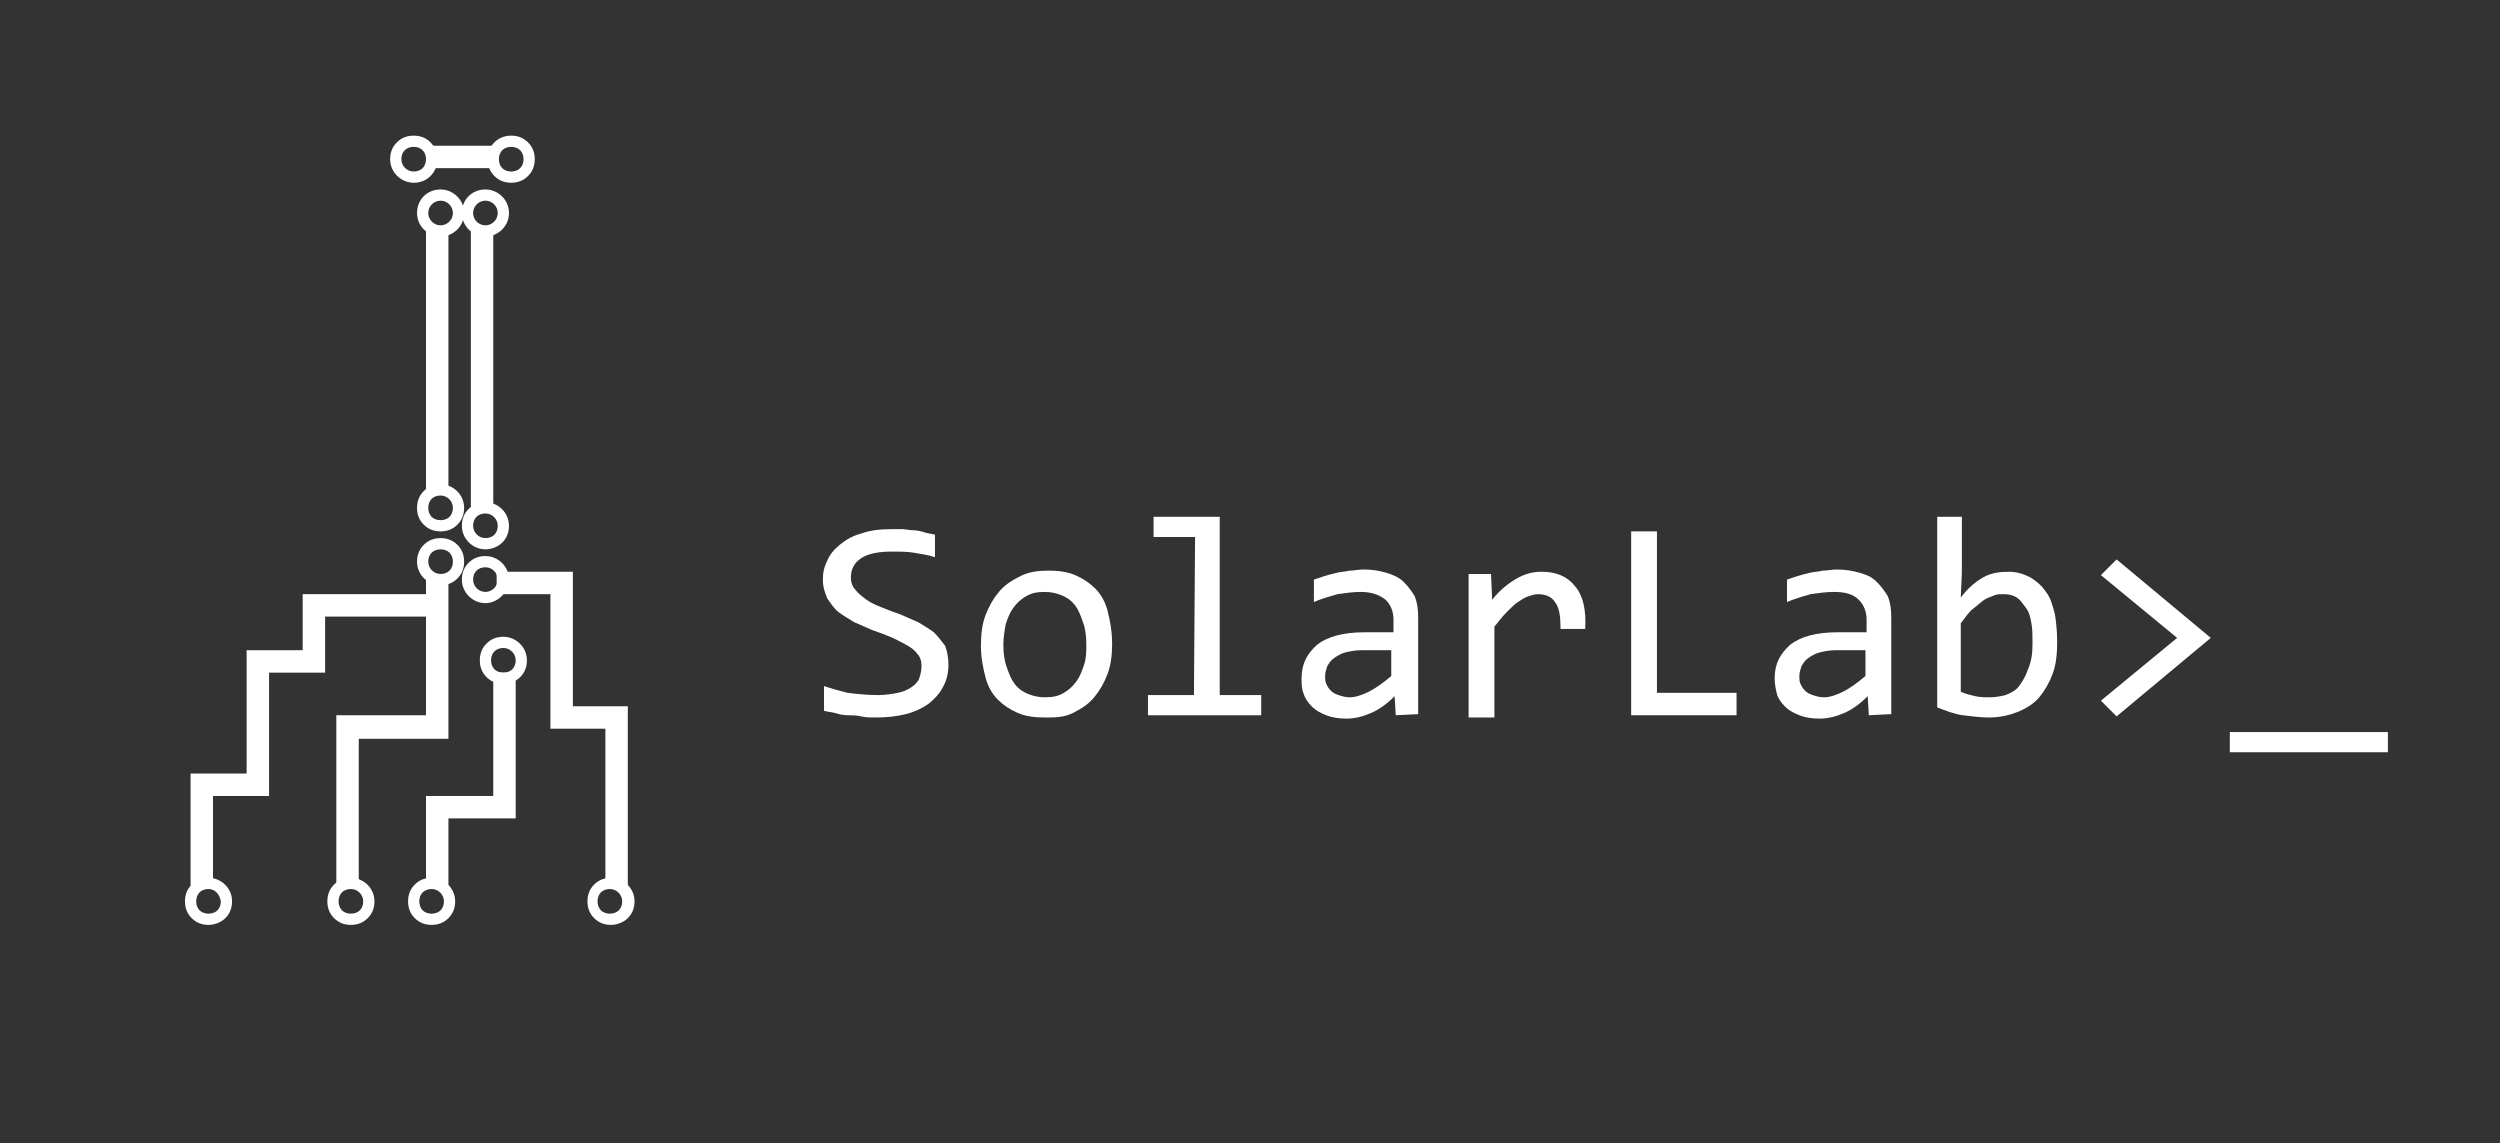 <?xml version="1.0" encoding="utf-8"?>
<!-- Generator: Adobe Illustrator 21.0.1, SVG Export Plug-In . SVG Version: 6.00 Build 0)  -->
<svg version="1.1" id="Слой_1" xmlns="http://www.w3.org/2000/svg" xmlns:xlink="http://www.w3.org/1999/xlink" x="0px" y="0px"
	 viewBox="0 0 223 102" style="enable-background:new 0 0 223 102;" xml:space="preserve">
<rect x="0" y="0" width="223" height="102" fill="#333333" stroke="none"/>
<style type="text/css">
	.st0{fill:#FFFFFF;}
</style>
<path class="st0" d="M84.6,59.3c0,0.8-0.2,1.5-0.5,2c-0.3,0.6-0.8,1.1-1.3,1.5c-0.6,0.4-1.2,0.7-2,0.9C80,63.9,79.1,64,78.1,64
	c-0.4,0-0.9,0-1.3-0.1s-0.8-0.1-1.2-0.1s-0.8-0.1-1.1-0.2c-0.4-0.1-0.7-0.1-1-0.2v-2.2c0.6,0.2,1.3,0.4,2.1,0.6
	c0.8,0.1,1.7,0.2,2.7,0.2c0.7,0,1.3-0.1,1.8-0.2c0.5-0.1,0.9-0.3,1.2-0.5c0.3-0.2,0.6-0.5,0.7-0.8s0.2-0.7,0.2-1.1
	c0-0.4-0.1-0.8-0.4-1.1c-0.2-0.3-0.6-0.6-1-0.8s-0.9-0.5-1.4-0.7s-1-0.4-1.6-0.6c-0.5-0.2-1.1-0.5-1.6-0.7c-0.5-0.3-1-0.6-1.4-0.9
	c-0.4-0.3-0.7-0.8-1-1.2c-0.2-0.5-0.4-1-0.4-1.7c0-0.6,0.1-1.1,0.4-1.7c0.2-0.5,0.6-1,1.1-1.4s1.1-0.8,1.9-1
	c0.8-0.3,1.7-0.4,2.8-0.4c0.3,0,0.6,0,0.9,0s0.6,0.1,1,0.1c0.3,0,0.7,0.1,1,0.2c0.3,0.1,0.6,0.1,0.9,0.2v2c-0.6-0.2-1.3-0.3-1.9-0.4
	c-0.6-0.1-1.3-0.1-1.9-0.1c-1.3,0-2.2,0.2-2.8,0.6s-0.9,1-0.9,1.7c0,0.4,0.1,0.8,0.4,1.1c0.2,0.3,0.6,0.6,1,0.9
	c0.4,0.3,0.9,0.5,1.4,0.7s1,0.4,1.6,0.6c0.5,0.2,1.1,0.5,1.6,0.7c0.5,0.3,1,0.6,1.4,0.9c0.4,0.4,0.7,0.8,1,1.2
	C84.5,58.1,84.6,58.7,84.6,59.3z"/>
<path class="st0" d="M99.2,57.4c0,1-0.1,1.9-0.4,2.7s-0.7,1.5-1.2,2.1s-1.1,1-1.9,1.4C94.9,64,94.1,64,93.2,64s-1.7-0.1-2.4-0.4
	s-1.3-0.7-1.8-1.2s-0.9-1.2-1.1-2s-0.4-1.7-0.4-2.8c0-1,0.1-1.9,0.4-2.7s0.7-1.5,1.2-2.1s1.1-1,1.9-1.4s1.6-0.5,2.5-0.5
	s1.7,0.1,2.4,0.4s1.3,0.7,1.8,1.2s0.9,1.2,1.1,2S99.2,56.3,99.2,57.4z M96.9,57.5c0-0.8-0.1-1.5-0.3-2c-0.2-0.6-0.4-1.1-0.7-1.5
	c-0.3-0.4-0.7-0.7-1.2-0.9s-1-0.3-1.5-0.3c-0.7,0-1.2,0.1-1.7,0.4c-0.5,0.3-0.8,0.6-1.1,1s-0.5,0.9-0.7,1.5
	c-0.1,0.6-0.2,1.2-0.2,1.8c0,0.8,0.1,1.5,0.3,2c0.2,0.6,0.4,1.1,0.7,1.5c0.3,0.4,0.7,0.7,1.2,0.9s1,0.3,1.5,0.3
	c0.7,0,1.2-0.1,1.7-0.4c0.5-0.3,0.8-0.6,1.1-1s0.5-0.9,0.7-1.5S96.9,58.1,96.9,57.5z"/>
<path class="st0" d="M106.6,47.9h-3.7v-1.8h5.9V62h3.7v1.8h-10.1V62h4.1L106.6,47.9L106.6,47.9z"/>
<path class="st0" d="M124.5,63.8l-0.1-1.7c-0.7,0.7-1.4,1.2-2.1,1.5s-1.4,0.5-2.2,0.5c-0.7,0-1.3-0.1-1.8-0.3s-0.9-0.4-1.3-0.8
	c-0.3-0.3-0.6-0.7-0.7-1.1c-0.2-0.4-0.2-0.9-0.2-1.4c0-1.3,0.5-2.2,1.4-3c0.9-0.7,2.3-1.1,4.2-1.1h2.6v-1.1c0-0.7-0.2-1.3-0.7-1.8
	c-0.5-0.4-1.2-0.7-2.2-0.7c-0.7,0-1.4,0.1-2.1,0.2c-0.7,0.2-1.4,0.4-2.1,0.7v-2c0.3-0.1,0.6-0.2,0.9-0.3s0.7-0.2,1.1-0.3
	s0.8-0.1,1.2-0.2c0.4,0,0.8-0.1,1.2-0.1c0.8,0,1.4,0.1,2.1,0.3c0.6,0.2,1.1,0.4,1.5,0.8s0.7,0.8,1,1.3c0.2,0.5,0.3,1.1,0.3,1.8v8.7
	L124.5,63.8L124.5,63.8z M124.2,58h-2.8c-0.5,0-1,0.1-1.4,0.2c-0.4,0.1-0.7,0.3-1,0.5s-0.4,0.4-0.6,0.7c-0.1,0.3-0.2,0.6-0.2,0.9
	c0,0.2,0,0.5,0.1,0.7s0.2,0.4,0.4,0.6c0.2,0.2,0.4,0.3,0.7,0.4c0.3,0.1,0.6,0.2,1,0.2c0.5,0,1.1-0.2,1.7-0.5s1.3-0.8,2-1.4V58H124.2
	z"/>
<path class="st0" d="M131,51.2h2l0.1,2.3c0.7-0.9,1.5-1.5,2.2-1.9s1.4-0.6,2.2-0.6c1.3,0,2.3,0.4,3,1.3c0.7,0.8,1,2.1,0.9,3.8h-2.2
	c0-1.1-0.1-1.9-0.5-2.4c-0.3-0.5-0.9-0.7-1.5-0.7c-0.3,0-0.6,0.1-0.9,0.2s-0.6,0.3-0.9,0.5c-0.3,0.2-0.6,0.5-1,0.9s-0.7,0.8-1.1,1.3
	V64H131V51.2z"/>
<path class="st0" d="M154.9,63.8h-9.4V47.4h2.3v14.4h7.1L154.9,63.8L154.9,63.8z"/>
<path class="st0" d="M166.7,63.8l-0.1-1.7c-0.7,0.7-1.4,1.2-2.1,1.5c-0.7,0.3-1.4,0.5-2.2,0.5c-0.7,0-1.3-0.1-1.8-0.3
	s-0.9-0.4-1.3-0.8c-0.3-0.3-0.6-0.7-0.7-1.1s-0.2-0.9-0.2-1.4c0-1.3,0.5-2.2,1.4-3c0.9-0.7,2.3-1.1,4.2-1.1h2.6v-1.1
	c0-0.7-0.2-1.3-0.7-1.8s-1.2-0.7-2.2-0.7c-0.7,0-1.4,0.1-2.1,0.2c-0.7,0.2-1.4,0.4-2.1,0.7v-2c0.3-0.1,0.6-0.2,0.9-0.3
	s0.7-0.2,1.1-0.3s0.8-0.1,1.2-0.2c0.4,0,0.8-0.1,1.2-0.1c0.8,0,1.4,0.1,2.1,0.3s1.1,0.4,1.5,0.8s0.7,0.8,1,1.3
	c0.2,0.5,0.3,1.1,0.3,1.8v8.7L166.7,63.8L166.7,63.8z M166.5,58h-2.8c-0.5,0-1,0.1-1.4,0.2c-0.4,0.1-0.7,0.3-1,0.5s-0.4,0.4-0.6,0.7
	c-0.1,0.3-0.2,0.6-0.2,0.9c0,0.2,0,0.5,0.1,0.7s0.2,0.4,0.4,0.6s0.4,0.3,0.7,0.4c0.3,0.1,0.6,0.2,1,0.2c0.5,0,1.1-0.2,1.7-0.5
	c0.6-0.3,1.3-0.8,2-1.4V58H166.5z"/>
<path class="st0" d="M183.5,57.3c0,1-0.1,2-0.4,2.8s-0.7,1.5-1.2,2.1s-1.2,1-1.9,1.3c-0.8,0.3-1.6,0.5-2.6,0.5
	c-0.7,0-1.5-0.1-2.3-0.2c-0.8-0.1-1.5-0.4-2.3-0.7v-17h2.2V51l-0.1,2.3c0.6-0.8,1.3-1.4,2-1.8s1.5-0.5,2.3-0.5
	c0.7,0,1.3,0.2,1.9,0.5c0.5,0.3,1,0.7,1.4,1.3c0.4,0.5,0.6,1.2,0.8,2C183.4,55.4,183.5,56.3,183.5,57.3z M181.3,57.4
	c0-0.7,0-1.3-0.1-1.8c-0.1-0.6-0.2-1-0.5-1.4s-0.5-0.7-0.8-0.9s-0.7-0.3-1.2-0.3c-0.3,0-0.6,0-0.8,0.1s-0.6,0.2-0.9,0.4
	c-0.3,0.2-0.6,0.5-1,0.8s-0.7,0.8-1.1,1.3v6.1c0.4,0.2,0.9,0.3,1.3,0.4c0.4,0.1,0.9,0.1,1.3,0.1c0.5,0,1-0.1,1.4-0.2
	c0.5-0.2,0.9-0.4,1.2-0.8c0.3-0.4,0.6-0.9,0.8-1.5C181.2,59,181.3,58.3,181.3,57.4z"/>
<path class="st0" d="M187.4,51.3l1.4-1.4l8.4,7l-8.4,7l-1.4-1.4l6.8-5.6L187.4,51.3z"/>
<path class="st0" d="M213,67.1h-14.1v-1.8H213V67.1z"/>
<rect x="38.2" y="13" class="st0" width="6" height="2"/>
<rect x="38" y="20.4" class="st0" width="2" height="23.6"/>
<rect x="42" y="20.4" class="st0" width="2" height="25.1"/>
<polygon class="st0" points="56,79 54,79 54,65 49.1,65 49.1,53 44.3,53 44.3,51 51.1,51 51.1,63 56,63 "/>
<polygon class="st0" points="40,79 38,79 38,71 44,71 44,60 46,60 46,73 40,73 "/>
<polygon class="st0" points="32,79 30,79 30,63.8 38,63.8 38,51.7 40,51.7 40,65.9 32,65.9 "/>
<polygon class="st0" points="19,79 17,79 17,69 22,69 22,58 27,58 27,53 38,53 38,55 29,55 29,60 24,60 24,71 19,71 "/>
<path class="st0" d="M44.9,61L44.9,61c-0.6,0-1.1-0.2-1.5-0.6c-0.4-0.4-0.6-0.9-0.6-1.5s0.2-1.1,0.6-1.5c0.4-0.4,0.9-0.6,1.5-0.6
	l0,0l0,0c1.1,0,2.1,0.9,2.1,2.1c0,0.6-0.2,1.1-0.6,1.5S45.4,61,44.9,61z M44.9,57.8c-0.3,0-0.6,0.1-0.8,0.3s-0.3,0.5-0.3,0.8
	s0.1,0.6,0.3,0.8s0.5,0.3,0.8,0.3l0,0c0.3,0,0.6-0.1,0.8-0.3s0.3-0.5,0.3-0.8C46,58.3,45.5,57.8,44.9,57.8L44.9,57.8z"/>
<path class="st0" d="M54.5,82.5C54.4,82.5,54.4,82.5,54.5,82.5c-0.6,0-1.1-0.2-1.5-0.6s-0.6-0.9-0.6-1.5s0.2-1.1,0.6-1.5
	s0.9-0.6,1.5-0.6l0,0c1.1,0,2.1,0.9,2.1,2.1c0,0.6-0.2,1.1-0.6,1.5S55,82.5,54.5,82.5z M54.4,79.3c-0.3,0-0.6,0.1-0.8,0.3
	c-0.2,0.2-0.3,0.5-0.3,0.8s0.1,0.6,0.3,0.8c0.2,0.2,0.5,0.3,0.8,0.3l0,0c0.3,0,0.6-0.1,0.8-0.3c0.2-0.2,0.3-0.5,0.3-0.8
	C55.5,79.8,55,79.3,54.4,79.3C54.5,79.3,54.5,79.3,54.4,79.3z"/>
<path class="st0" d="M38.5,82.5L38.5,82.5c-0.6,0-1.1-0.2-1.5-0.6s-0.6-0.9-0.6-1.5s0.2-1.1,0.6-1.5s0.9-0.6,1.5-0.6l0,0
	c1.1,0,2.1,0.9,2.1,2.1c0,0.6-0.2,1.1-0.6,1.5C39.6,82.3,39.1,82.5,38.5,82.5z M38.5,79.3c-0.3,0-0.6,0.1-0.8,0.3
	c-0.2,0.2-0.3,0.5-0.3,0.8s0.1,0.6,0.3,0.8c0.2,0.2,0.5,0.3,0.8,0.3l0,0c0.3,0,0.6-0.1,0.8-0.3c0.2-0.2,0.3-0.5,0.3-0.8
	C39.6,79.8,39.1,79.3,38.5,79.3L38.5,79.3z"/>
<path class="st0" d="M31.3,82.5L31.3,82.5c-0.6,0-1.1-0.2-1.5-0.6s-0.6-0.9-0.6-1.5s0.2-1.1,0.6-1.5s0.9-0.6,1.5-0.6l0,0
	c1.1,0,2.1,0.9,2.1,2.1c0,0.6-0.2,1.1-0.6,1.5S31.9,82.5,31.3,82.5z M31.3,79.3c-0.3,0-0.6,0.1-0.8,0.3c-0.2,0.2-0.3,0.5-0.3,0.8
	s0.1,0.6,0.3,0.8c0.2,0.2,0.5,0.3,0.8,0.3l0,0c0.3,0,0.6-0.1,0.8-0.3c0.2-0.2,0.3-0.5,0.3-0.8C32.4,79.8,31.9,79.3,31.3,79.3
	L31.3,79.3z"/>
<path class="st0" d="M18.6,82.5L18.6,82.5c-0.6,0-1.1-0.2-1.5-0.6s-0.6-0.9-0.6-1.5s0.2-1.1,0.6-1.5s0.9-0.6,1.5-0.6l0,0
	c1.1,0,2.1,0.9,2.1,2.1c0,0.6-0.2,1.1-0.6,1.5S19.1,82.5,18.6,82.5z M18.6,79.3c-0.3,0-0.6,0.1-0.8,0.3c-0.2,0.2-0.3,0.5-0.3,0.8
	s0.1,0.6,0.3,0.8c0.2,0.2,0.5,0.3,0.8,0.3l0,0c0.3,0,0.6-0.1,0.8-0.3c0.2-0.2,0.3-0.5,0.3-0.8C19.6,79.8,19.2,79.3,18.6,79.3
	L18.6,79.3z"/>
<path class="st0" d="M45.6,16.3L45.6,16.3c-0.6,0-1.1-0.2-1.5-0.6s-0.6-0.9-0.6-1.5c0-1.2,0.9-2.1,2.1-2.1l0,0l0,0
	c0.6,0,1.1,0.2,1.5,0.6c0.4,0.4,0.6,0.9,0.6,1.5s-0.2,1.1-0.6,1.5C46.7,16.1,46.2,16.3,45.6,16.3z M45.6,13.1
	c-0.3,0-0.6,0.1-0.8,0.3s-0.3,0.5-0.3,0.8s0.1,0.6,0.3,0.8s0.5,0.3,0.8,0.3s0.6-0.1,0.8-0.3s0.3-0.5,0.3-0.8s-0.1-0.6-0.3-0.8
	C46.2,13.2,45.9,13.1,45.6,13.1L45.6,13.1L45.6,13.1z"/>
<path class="st0" d="M36.9,16.3L36.9,16.3c-1.1,0-2.1-0.9-2.1-2.1c0-0.6,0.2-1.1,0.6-1.5s0.9-0.6,1.5-0.6l0,0c0.6,0,1.1,0.2,1.5,0.6
	c0.4,0.4,0.6,0.9,0.6,1.5s-0.2,1.1-0.6,1.5S37.5,16.3,36.9,16.3z M36.9,13.1c-0.3,0-0.6,0.1-0.8,0.3s-0.3,0.5-0.3,0.8
	c0,0.6,0.5,1.1,1.1,1.1l0,0c0.3,0,0.6-0.1,0.8-0.3s0.3-0.5,0.3-0.8s-0.1-0.6-0.3-0.8C37.5,13.2,37.2,13.1,36.9,13.1L36.9,13.1
	L36.9,13.1z"/>
<path class="st0" d="M43.3,21.1L43.3,21.1c-1.1,0-2.1-0.9-2.1-2.1s0.9-2.1,2.1-2.1l0,0l0,0c1.1,0,2.1,0.9,2.1,2.1
	C45.4,20.2,44.4,21.1,43.3,21.1z M43.3,17.9c-0.6,0-1.1,0.5-1.1,1.1s0.5,1.1,1.1,1.1l0,0c0.6,0,1.1-0.5,1.1-1.1
	C44.4,18.4,43.9,17.9,43.3,17.9L43.3,17.9z"/>
<path class="st0" d="M39.3,21.1L39.3,21.1c-1.1,0-2.1-0.9-2.1-2.1s0.9-2.1,2.1-2.1l0,0l0,0c1.1,0,2.1,0.9,2.1,2.1
	C41.4,20.2,40.4,21.1,39.3,21.1z M39.3,17.9c-0.6,0-1.1,0.5-1.1,1.1s0.5,1.1,1.1,1.1l0,0c0.6,0,1.1-0.5,1.1-1.1
	C40.4,18.4,39.9,17.9,39.3,17.9L39.3,17.9z"/>
<path class="st0" d="M39.3,47.4L39.3,47.4c-0.6,0-1.1-0.2-1.5-0.6c-0.4-0.4-0.6-0.9-0.6-1.5s0.2-1.1,0.6-1.5
	c0.4-0.4,0.9-0.6,1.5-0.6c1.1,0,2.1,0.9,2.1,2.1c0,0.6-0.2,1.1-0.6,1.5C40.4,47.2,39.9,47.4,39.3,47.4z M39.3,44.2
	c-0.3,0-0.6,0.1-0.8,0.3s-0.3,0.5-0.3,0.8s0.1,0.6,0.3,0.8s0.5,0.3,0.8,0.3l0,0c0.3,0,0.6-0.1,0.8-0.3s0.3-0.5,0.3-0.8
	C40.4,44.7,39.9,44.2,39.3,44.2L39.3,44.2z"/>
<path class="st0" d="M43.3,49L43.3,49c-1.1,0-2.1-0.9-2.1-2.1c0-0.6,0.2-1.1,0.6-1.5s0.9-0.6,1.5-0.6l0,0c1.1,0,2.1,0.9,2.1,2.1
	c0,0.6-0.2,1.1-0.6,1.5C44.4,48.8,43.8,49,43.3,49z M43.3,45.8c-0.3,0-0.6,0.1-0.8,0.3s-0.3,0.5-0.3,0.8c0,0.6,0.5,1.1,1.1,1.1
	c0.3,0,0.6-0.1,0.8-0.3s0.3-0.5,0.3-0.8C44.4,46.3,43.9,45.8,43.3,45.8L43.3,45.8L43.3,45.8z"/>
<path class="st0" d="M39.3,52.2L39.3,52.2c-1.1,0-2.1-0.9-2.1-2.1c0-0.6,0.2-1.1,0.6-1.5s0.9-0.6,1.5-0.6l0,0c0.6,0,1.1,0.2,1.5,0.6
	c0.4,0.4,0.6,0.9,0.6,1.5s-0.2,1.1-0.6,1.5C40.4,52,39.9,52.2,39.3,52.2z M39.3,49c-0.3,0-0.6,0.1-0.8,0.3s-0.3,0.5-0.3,0.8
	c0,0.6,0.5,1.1,1.1,1.1l0,0c0.3,0,0.6-0.1,0.8-0.3s0.3-0.5,0.3-0.8s-0.1-0.6-0.3-0.8C39.9,49.1,39.6,49,39.3,49L39.3,49L39.3,49z"/>
<path class="st0" d="M43.3,53.8L43.3,53.8c-1.1,0-2.1-0.9-2.1-2.1c0-0.6,0.2-1.1,0.6-1.5s0.9-0.6,1.5-0.6l0,0c1.1,0,2.1,0.9,2.1,2.1
	C45.4,52.8,44.4,53.8,43.3,53.8z M43.3,50.6c-0.3,0-0.6,0.1-0.8,0.3s-0.3,0.5-0.3,0.8c0,0.6,0.5,1.1,1.1,1.1l0,0
	c0.6,0,1.1-0.5,1.1-1.1C44.4,51.1,43.9,50.6,43.3,50.6L43.3,50.6L43.3,50.6z"/>
</svg>
